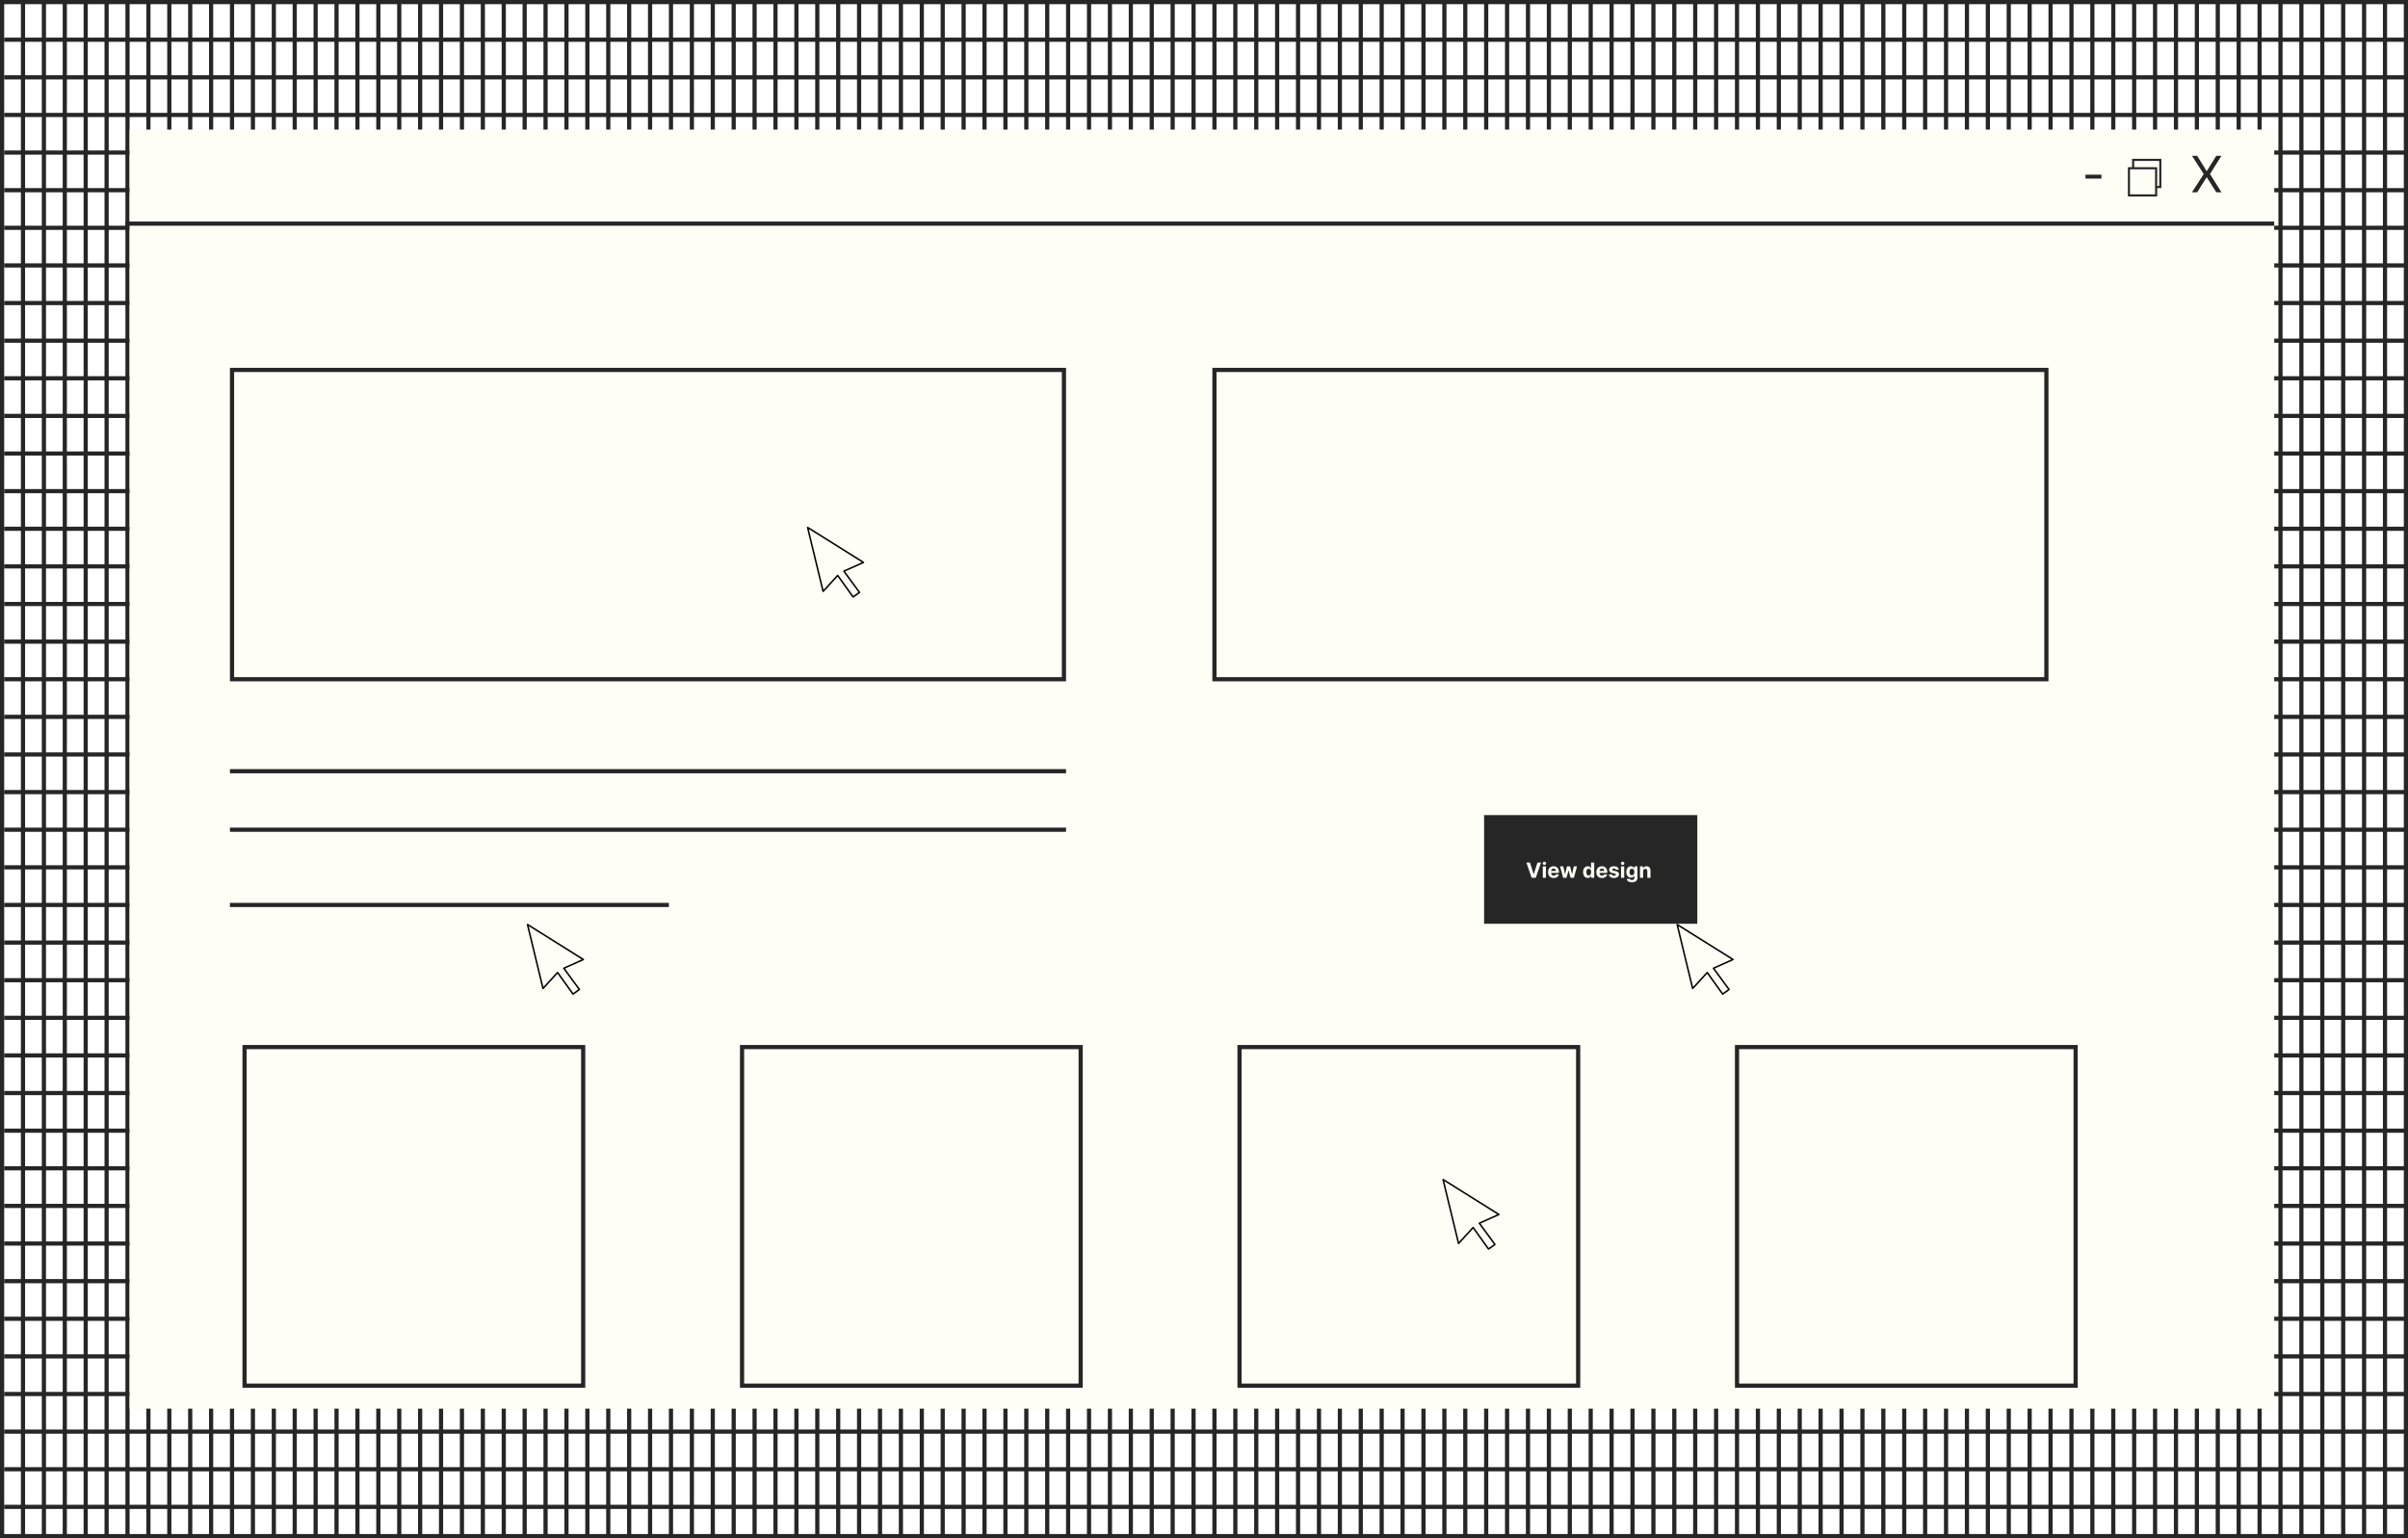 <svg width="576" height="368" viewBox="0 0 576 368" fill="none" xmlns="http://www.w3.org/2000/svg">
<rect x="0" y="0" width="576" height="368" fill="#808080" stroke="none"/>
<rect x="0.5" y="0.5" width="575" height="367" fill="white" stroke="#262626"/>
<line x1="5.5" y1="2.18557e-08" x2="5.5" y2="368" stroke="#262626"/>
<line x1="10.5" y1="2.18557e-08" x2="10.5" y2="368" stroke="#262626"/>
<line x1="15.5" y1="2.18557e-08" x2="15.5" y2="368" stroke="#262626"/>
<line x1="20.5" y1="2.18557e-08" x2="20.5" y2="368" stroke="#262626"/>
<line x1="25.5" y1="2.18557e-08" x2="25.5" y2="368" stroke="#262626"/>
<line x1="30.5" y1="2.18557e-08" x2="30.5" y2="368" stroke="#262626"/>
<line x1="35.5" y1="2.18557e-08" x2="35.5" y2="368" stroke="#262626"/>
<line x1="40.5" y1="2.18557e-08" x2="40.5" y2="368" stroke="#262626"/>
<line x1="45.5" y1="2.18557e-08" x2="45.5" y2="368" stroke="#262626"/>
<line x1="50.5" y1="2.18557e-08" x2="50.5" y2="368" stroke="#262626"/>
<line x1="55.5" y1="2.18557e-08" x2="55.5" y2="368" stroke="#262626"/>
<line x1="60.5" y1="2.18557e-08" x2="60.5" y2="368" stroke="#262626"/>
<line x1="65.5" y1="2.18557e-08" x2="65.5" y2="368" stroke="#262626"/>
<line x1="70.5" y1="2.18557e-08" x2="70.5" y2="368" stroke="#262626"/>
<line x1="75.5" y1="2.18557e-08" x2="75.5" y2="368" stroke="#262626"/>
<line x1="80.5" y1="2.18557e-08" x2="80.5" y2="368" stroke="#262626"/>
<line x1="85.5" y1="2.18557e-08" x2="85.5" y2="368" stroke="#262626"/>
<line x1="90.5" y1="2.18557e-08" x2="90.5" y2="368" stroke="#262626"/>
<line x1="95.5" y1="2.18557e-08" x2="95.5" y2="368" stroke="#262626"/>
<line x1="100.5" y1="2.18557e-08" x2="100.5" y2="368" stroke="#262626"/>
<line x1="105.5" y1="2.18557e-08" x2="105.5" y2="368" stroke="#262626"/>
<line x1="110.5" y1="2.18557e-08" x2="110.5" y2="368" stroke="#262626"/>
<line x1="115.5" y1="2.18557e-08" x2="115.5" y2="368" stroke="#262626"/>
<line x1="120.5" y1="2.18557e-08" x2="120.5" y2="368" stroke="#262626"/>
<line x1="125.5" y1="2.18557e-08" x2="125.5" y2="368" stroke="#262626"/>
<line x1="130.5" y1="2.18557e-08" x2="130.5" y2="368" stroke="#262626"/>
<line x1="135.5" y1="2.18557e-08" x2="135.5" y2="368" stroke="#262626"/>
<line x1="140.5" y1="2.18557e-08" x2="140.5" y2="368" stroke="#262626"/>
<line x1="145.5" y1="2.18557e-08" x2="145.5" y2="368" stroke="#262626"/>
<line x1="150.5" y1="2.18557e-08" x2="150.5" y2="368" stroke="#262626"/>
<line x1="155.5" y1="2.18557e-08" x2="155.5" y2="368" stroke="#262626"/>
<line x1="160.5" y1="2.18557e-08" x2="160.5" y2="368" stroke="#262626"/>
<line x1="165.5" y1="2.18557e-08" x2="165.5" y2="368" stroke="#262626"/>
<line x1="170.5" y1="2.18557e-08" x2="170.5" y2="368" stroke="#262626"/>
<line x1="175.5" y1="2.18557e-08" x2="175.5" y2="368" stroke="#262626"/>
<line x1="180.5" y1="2.18557e-08" x2="180.5" y2="368" stroke="#262626"/>
<line x1="185.5" y1="2.18557e-08" x2="185.5" y2="368" stroke="#262626"/>
<line x1="190.5" y1="2.18557e-08" x2="190.5" y2="368" stroke="#262626"/>
<line x1="195.5" y1="2.18557e-08" x2="195.5" y2="368" stroke="#262626"/>
<line x1="200.5" y1="2.18557e-08" x2="200.5" y2="368" stroke="#262626"/>
<line x1="205.5" y1="2.18557e-08" x2="205.5" y2="368" stroke="#262626"/>
<line x1="210.5" y1="2.18557e-08" x2="210.5" y2="368" stroke="#262626"/>
<line x1="215.5" y1="2.18557e-08" x2="215.5" y2="368" stroke="#262626"/>
<line x1="220.5" y1="2.18557e-08" x2="220.5" y2="368" stroke="#262626"/>
<line x1="225.5" y1="2.18557e-08" x2="225.5" y2="368" stroke="#262626"/>
<line x1="230.5" y1="2.18557e-08" x2="230.5" y2="368" stroke="#262626"/>
<line x1="235.5" y1="2.18557e-08" x2="235.5" y2="368" stroke="#262626"/>
<line x1="240.5" y1="2.18557e-08" x2="240.5" y2="368" stroke="#262626"/>
<line x1="245.5" y1="2.18557e-08" x2="245.5" y2="368" stroke="#262626"/>
<line x1="250.5" y1="2.18557e-08" x2="250.5" y2="368" stroke="#262626"/>
<line x1="255.5" y1="2.18557e-08" x2="255.5" y2="368" stroke="#262626"/>
<line x1="260.5" y1="2.18557e-08" x2="260.5" y2="368" stroke="#262626"/>
<line x1="265.5" y1="2.18557e-08" x2="265.5" y2="368" stroke="#262626"/>
<line x1="270.5" y1="2.18557e-08" x2="270.5" y2="368" stroke="#262626"/>
<line x1="275.5" y1="2.18557e-08" x2="275.5" y2="368" stroke="#262626"/>
<line x1="280.5" y1="2.18557e-08" x2="280.5" y2="368" stroke="#262626"/>
<line x1="285.5" y1="2.18557e-08" x2="285.5" y2="368" stroke="#262626"/>
<line x1="290.5" y1="2.18557e-08" x2="290.5" y2="368" stroke="#262626"/>
<line x1="295.5" y1="2.18557e-08" x2="295.5" y2="368" stroke="#262626"/>
<line x1="300.5" y1="2.18557e-08" x2="300.5" y2="368" stroke="#262626"/>
<line x1="305.5" y1="2.18557e-08" x2="305.5" y2="368" stroke="#262626"/>
<line x1="310.5" y1="2.18557e-08" x2="310.5" y2="368" stroke="#262626"/>
<line x1="315.5" y1="2.18557e-08" x2="315.5" y2="368" stroke="#262626"/>
<line x1="320.5" y1="2.18557e-08" x2="320.5" y2="368" stroke="#262626"/>
<line x1="325.5" y1="2.18557e-08" x2="325.5" y2="368" stroke="#262626"/>
<line x1="330.5" y1="2.18557e-08" x2="330.5" y2="368" stroke="#262626"/>
<line x1="335.5" y1="2.18557e-08" x2="335.5" y2="368" stroke="#262626"/>
<line x1="340.5" y1="2.18557e-08" x2="340.5" y2="368" stroke="#262626"/>
<line x1="345.5" y1="2.18557e-08" x2="345.5" y2="368" stroke="#262626"/>
<line x1="350.5" y1="2.18557e-08" x2="350.5" y2="368" stroke="#262626"/>
<line x1="355.5" y1="2.18557e-08" x2="355.5" y2="368" stroke="#262626"/>
<line x1="360.5" y1="2.18557e-08" x2="360.5" y2="368" stroke="#262626"/>
<line x1="365.5" y1="2.18557e-08" x2="365.5" y2="368" stroke="#262626"/>
<line x1="370.5" y1="2.18557e-08" x2="370.5" y2="368" stroke="#262626"/>
<line x1="375.5" y1="2.18557e-08" x2="375.5" y2="368" stroke="#262626"/>
<line x1="380.5" y1="2.18557e-08" x2="380.5" y2="368" stroke="#262626"/>
<line x1="385.5" y1="2.18557e-08" x2="385.5" y2="368" stroke="#262626"/>
<line x1="390.5" y1="2.18557e-08" x2="390.5" y2="368" stroke="#262626"/>
<line x1="395.5" y1="2.18557e-08" x2="395.5" y2="368" stroke="#262626"/>
<line x1="400.5" y1="2.18557e-08" x2="400.5" y2="368" stroke="#262626"/>
<line x1="405.5" y1="2.18557e-08" x2="405.5" y2="368" stroke="#262626"/>
<line x1="410.5" y1="2.18557e-08" x2="410.5" y2="368" stroke="#262626"/>
<line x1="415.5" y1="2.18557e-08" x2="415.5" y2="368" stroke="#262626"/>
<line x1="420.5" y1="2.18557e-08" x2="420.5" y2="368" stroke="#262626"/>
<line x1="425.5" y1="2.18557e-08" x2="425.5" y2="368" stroke="#262626"/>
<line x1="430.5" y1="2.18557e-08" x2="430.5" y2="368" stroke="#262626"/>
<line x1="435.5" y1="2.18557e-08" x2="435.5" y2="368" stroke="#262626"/>
<line x1="440.5" y1="2.18557e-08" x2="440.5" y2="368" stroke="#262626"/>
<line x1="445.5" y1="2.18557e-08" x2="445.5" y2="368" stroke="#262626"/>
<line x1="450.5" y1="2.18557e-08" x2="450.5" y2="368" stroke="#262626"/>
<line x1="455.5" y1="2.18557e-08" x2="455.5" y2="368" stroke="#262626"/>
<line x1="460.5" y1="2.18557e-08" x2="460.5" y2="368" stroke="#262626"/>
<line x1="465.5" y1="2.18557e-08" x2="465.5" y2="368" stroke="#262626"/>
<line x1="470.5" y1="2.18557e-08" x2="470.5" y2="368" stroke="#262626"/>
<line x1="475.5" y1="2.18557e-08" x2="475.5" y2="368" stroke="#262626"/>
<line x1="480.5" y1="2.18557e-08" x2="480.5" y2="368" stroke="#262626"/>
<line x1="485.5" y1="2.18557e-08" x2="485.5" y2="368" stroke="#262626"/>
<line x1="490.5" y1="2.18557e-08" x2="490.5" y2="368" stroke="#262626"/>
<line x1="495.5" y1="2.18557e-08" x2="495.5" y2="368" stroke="#262626"/>
<line x1="500.5" y1="2.18557e-08" x2="500.5" y2="368" stroke="#262626"/>
<line x1="505.5" y1="2.18557e-08" x2="505.5" y2="368" stroke="#262626"/>
<line x1="510.5" y1="2.18557e-08" x2="510.5" y2="368" stroke="#262626"/>
<line x1="515.5" y1="2.18557e-08" x2="515.5" y2="368" stroke="#262626"/>
<line x1="520.5" y1="2.18557e-08" x2="520.5" y2="368" stroke="#262626"/>
<line x1="525.5" y1="2.18557e-08" x2="525.5" y2="368" stroke="#262626"/>
<line x1="530.5" y1="2.18557e-08" x2="530.5" y2="368" stroke="#262626"/>
<line x1="535.5" y1="2.18557e-08" x2="535.5" y2="368" stroke="#262626"/>
<line x1="540.5" y1="2.18557e-08" x2="540.5" y2="368" stroke="#262626"/>
<line x1="545.5" y1="2.18557e-08" x2="545.5" y2="368" stroke="#262626"/>
<line x1="550.5" y1="2.18557e-08" x2="550.5" y2="368" stroke="#262626"/>
<line x1="555.5" y1="2.18557e-08" x2="555.5" y2="368" stroke="#262626"/>
<line x1="560.5" y1="2.18557e-08" x2="560.5" y2="368" stroke="#262626"/>
<line x1="565.5" y1="2.18557e-08" x2="565.5" y2="368" stroke="#262626"/>
<line x1="570.5" y1="2.18557e-08" x2="570.5" y2="368" stroke="#262626"/>
<line x1="1" y1="9.5" x2="576" y2="9.5" stroke="#262626"/>
<line x1="1" y1="18.5" x2="576" y2="18.5" stroke="#262626"/>
<line x1="1" y1="27.5" x2="576" y2="27.5" stroke="#262626"/>
<line x1="1" y1="36.5" x2="576" y2="36.5" stroke="#262626"/>
<line x1="1" y1="45.5" x2="576" y2="45.5" stroke="#262626"/>
<line x1="1" y1="54.5" x2="576" y2="54.5" stroke="#262626"/>
<line x1="1" y1="63.5" x2="576" y2="63.5" stroke="#262626"/>
<line x1="1" y1="72.5" x2="576" y2="72.5" stroke="#262626"/>
<line x1="1" y1="81.5" x2="576" y2="81.5" stroke="#262626"/>
<line x1="1" y1="90.5" x2="576" y2="90.5" stroke="#262626"/>
<line x1="1" y1="99.5" x2="576" y2="99.5" stroke="#262626"/>
<line x1="1" y1="108.5" x2="576" y2="108.5" stroke="#262626"/>
<line x1="1" y1="117.5" x2="576" y2="117.5" stroke="#262626"/>
<line x1="1" y1="126.5" x2="576" y2="126.5" stroke="#262626"/>
<line x1="1" y1="135.5" x2="576" y2="135.5" stroke="#262626"/>
<line x1="1" y1="144.5" x2="576" y2="144.5" stroke="#262626"/>
<line x1="1" y1="153.5" x2="576" y2="153.5" stroke="#262626"/>
<line x1="1" y1="162.5" x2="576" y2="162.5" stroke="#262626"/>
<line x1="1" y1="171.5" x2="576" y2="171.5" stroke="#262626"/>
<line x1="1" y1="180.5" x2="576" y2="180.5" stroke="#262626"/>
<line x1="1" y1="189.5" x2="576" y2="189.5" stroke="#262626"/>
<line x1="1" y1="198.5" x2="576" y2="198.5" stroke="#262626"/>
<line x1="1" y1="207.5" x2="576" y2="207.5" stroke="#262626"/>
<line x1="1" y1="216.5" x2="576" y2="216.5" stroke="#262626"/>
<line x1="1" y1="225.5" x2="576" y2="225.5" stroke="#262626"/>
<line x1="1" y1="234.5" x2="576" y2="234.5" stroke="#262626"/>
<line x1="1" y1="243.5" x2="576" y2="243.5" stroke="#262626"/>
<line x1="1" y1="252.5" x2="576" y2="252.5" stroke="#262626"/>
<line x1="1" y1="261.5" x2="576" y2="261.5" stroke="#262626"/>
<line x1="1" y1="270.5" x2="576" y2="270.5" stroke="#262626"/>
<line x1="1" y1="279.5" x2="576" y2="279.5" stroke="#262626"/>
<line x1="1" y1="288.5" x2="576" y2="288.5" stroke="#262626"/>
<line x1="1" y1="297.5" x2="576" y2="297.5" stroke="#262626"/>
<line x1="1" y1="306.5" x2="576" y2="306.5" stroke="#262626"/>
<line x1="1" y1="315.5" x2="576" y2="315.5" stroke="#262626"/>
<line x1="1" y1="324.5" x2="576" y2="324.5" stroke="#262626"/>
<line x1="1" y1="333.5" x2="576" y2="333.5" stroke="#262626"/>
<line x1="1" y1="342.5" x2="576" y2="342.5" stroke="#262626"/>
<line x1="1" y1="351.5" x2="576" y2="351.5" stroke="#262626"/>
<line x1="1" y1="360.5" x2="576" y2="360.5" stroke="#262626"/>
<rect x="31" y="31" width="513" height="306" fill="#FEFEF6"/>
<path d="M525.568 37.273L527.818 40.903H527.886L530.136 37.273H531.381L528.636 41.636L531.381 46H530.136L527.886 42.438H527.818L525.568 46H524.324L527.136 41.636L524.324 37.273H525.568Z" fill="#262626"/>
<line x1="30" y1="53.5" x2="544" y2="53.5" stroke="#262626"/>
<path d="M502.67 41.79V42.727H498.852V41.79H502.67Z" fill="#262626"/>
<rect x="510.25" y="38.25" width="6.5" height="6.5" fill="#FEFEF6" stroke="#262626" stroke-width="0.5"/>
<rect x="509.25" y="40.25" width="6.5" height="6.5" fill="#FEFEF6" stroke="#262626" stroke-width="0.5"/>
<rect x="55.5" y="88.5" width="199" height="74" fill="#FEFEF6" stroke="#262626"/>
<rect x="290.5" y="88.5" width="199" height="74" fill="#FEFEF6" stroke="#262626"/>
<line x1="55" y1="184.5" x2="255" y2="184.5" stroke="#262626"/>
<line x1="55" y1="198.5" x2="255" y2="198.5" stroke="#262626"/>
<line x1="55" y1="216.5" x2="160" y2="216.5" stroke="#262626"/>
<rect x="58.5" y="250.5" width="81" height="81" fill="#FEFEF6" stroke="#262626"/>
<rect x="177.5" y="250.5" width="81" height="81" fill="#FEFEF6" stroke="#262626"/>
<rect x="296.5" y="250.5" width="81" height="81" fill="#FEFEF6" stroke="#262626"/>
<rect x="415.5" y="250.5" width="81" height="81" fill="#FEFEF6" stroke="#262626"/>
<path d="M196.711 141.525L193.005 126.226C192.994 126.179 193.001 126.128 193.029 126.085C193.082 126 193.195 125.975 193.28 126.028L206.643 134.395C206.672 134.414 206.697 134.441 206.712 134.475C206.753 134.567 206.712 134.675 206.619 134.717L202.146 136.715L205.744 141.619C205.803 141.701 205.784 141.814 205.702 141.874L204.17 142.967C204.088 143.025 203.973 143.005 203.914 142.923L200.357 137.959L197.025 141.606C197 141.631 196.969 141.65 196.933 141.659C196.834 141.683 196.735 141.624 196.711 141.525ZM193.467 126.575L196.987 141.105L200.239 137.545C200.308 137.47 200.423 137.466 200.498 137.533C200.51 137.545 200.52 137.557 200.529 137.57L204.106 142.561L205.337 141.683L201.716 136.749C201.657 136.667 201.674 136.552 201.756 136.492L201.798 136.47L206.157 134.523L193.467 126.575Z" fill="black"/>
<path d="M348.711 297.525L345.005 282.226C344.994 282.179 345.001 282.128 345.029 282.085C345.082 282 345.195 281.975 345.28 282.028L358.643 290.395C358.672 290.414 358.697 290.441 358.712 290.475C358.753 290.567 358.712 290.675 358.619 290.717L354.146 292.715L357.744 297.619C357.803 297.701 357.784 297.814 357.702 297.874L356.17 298.967C356.088 299.025 355.973 299.005 355.914 298.923L352.357 293.959L349.025 297.606C349 297.631 348.969 297.65 348.933 297.659C348.834 297.683 348.735 297.624 348.711 297.525ZM345.467 282.575L348.987 297.105L352.239 293.545C352.308 293.47 352.423 293.466 352.498 293.533C352.51 293.545 352.52 293.557 352.529 293.57L356.106 298.561L357.337 297.683L353.716 292.749C353.657 292.667 353.674 292.552 353.756 292.492L353.798 292.47L358.157 290.523L345.467 282.575Z" fill="black"/>
<path d="M129.711 236.525L126.005 221.226C125.994 221.179 126.001 221.128 126.029 221.085C126.082 221 126.195 220.975 126.28 221.028L139.643 229.395C139.672 229.414 139.697 229.441 139.712 229.475C139.753 229.567 139.712 229.675 139.619 229.717L135.146 231.715L138.744 236.619C138.803 236.701 138.784 236.814 138.702 236.874L137.17 237.967C137.088 238.025 136.973 238.005 136.914 237.923L133.357 232.959L130.025 236.606C130 236.631 129.969 236.65 129.933 236.659C129.834 236.683 129.735 236.624 129.711 236.525ZM126.467 221.575L129.987 236.105L133.239 232.545C133.308 232.47 133.423 232.466 133.498 232.533C133.51 232.545 133.52 232.557 133.529 232.57L137.106 237.561L138.337 236.683L134.716 231.749C134.657 231.667 134.674 231.552 134.756 231.492L134.798 231.47L139.157 229.523L126.467 221.575Z" fill="black"/>
<rect width="51" height="26" transform="translate(355 195)" fill="#262626"/>
<path d="M365.973 206.364L366.852 209.126H366.886L367.766 206.364H368.619L367.365 210H366.374L365.119 206.364H365.973ZM369.042 210V207.273H369.798V210H369.042ZM369.422 206.921C369.31 206.921 369.213 206.884 369.133 206.809C369.053 206.734 369.014 206.643 369.014 206.538C369.014 206.433 369.053 206.344 369.133 206.27C369.213 206.194 369.31 206.156 369.422 206.156C369.535 206.156 369.63 206.194 369.71 206.27C369.79 206.344 369.83 206.433 369.83 206.538C369.83 206.643 369.79 206.734 369.71 206.809C369.63 206.884 369.535 206.921 369.422 206.921ZM371.647 210.053C371.367 210.053 371.125 209.996 370.923 209.883C370.722 209.768 370.567 209.606 370.458 209.396C370.349 209.186 370.294 208.936 370.294 208.649C370.294 208.368 370.349 208.122 370.458 207.91C370.567 207.698 370.72 207.533 370.918 207.415C371.116 207.296 371.35 207.237 371.617 207.237C371.797 207.237 371.965 207.266 372.12 207.324C372.276 207.381 372.412 207.467 372.528 207.582C372.645 207.696 372.736 207.841 372.801 208.015C372.867 208.188 372.899 208.39 372.899 208.622V208.83H370.596V208.361H372.187C372.187 208.252 372.163 208.156 372.116 208.072C372.069 207.988 372.003 207.922 371.919 207.875C371.836 207.826 371.74 207.802 371.63 207.802C371.515 207.802 371.413 207.828 371.324 207.882C371.237 207.934 371.168 208.004 371.118 208.093C371.068 208.181 371.043 208.278 371.042 208.386V208.832C371.042 208.967 371.067 209.083 371.116 209.181C371.167 209.28 371.239 209.355 371.331 209.409C371.424 209.462 371.533 209.489 371.66 209.489C371.744 209.489 371.821 209.477 371.891 209.453C371.96 209.429 372.02 209.394 372.07 209.347C372.12 209.299 372.157 209.241 372.184 209.173L372.883 209.219C372.848 209.387 372.775 209.534 372.665 209.659C372.556 209.783 372.415 209.88 372.242 209.95C372.07 210.019 371.872 210.053 371.647 210.053ZM373.911 210L373.169 207.273H373.934L374.357 209.105H374.382L374.822 207.273H375.573L376.021 209.094H376.044L376.459 207.273H377.223L376.482 210H375.681L375.213 208.285H375.179L374.71 210H373.911ZM379.788 210.044C379.581 210.044 379.393 209.991 379.225 209.885C379.059 209.777 378.926 209.619 378.828 209.411C378.731 209.201 378.682 208.944 378.682 208.64C378.682 208.327 378.732 208.068 378.833 207.86C378.934 207.652 379.067 207.496 379.234 207.393C379.402 207.289 379.586 207.237 379.786 207.237C379.939 207.237 380.066 207.263 380.168 207.315C380.271 207.366 380.354 207.43 380.417 207.507C380.481 207.583 380.529 207.657 380.562 207.731H380.585V206.364H381.34V210H380.594V209.563H380.562C380.527 209.639 380.477 209.714 380.411 209.789C380.348 209.862 380.264 209.923 380.161 209.972C380.059 210.02 379.935 210.044 379.788 210.044ZM380.028 209.442C380.15 209.442 380.253 209.409 380.337 209.343C380.422 209.276 380.487 209.181 380.532 209.061C380.578 208.94 380.601 208.799 380.601 208.636C380.601 208.474 380.579 208.333 380.534 208.214C380.489 208.094 380.424 208.002 380.339 207.937C380.253 207.872 380.15 207.839 380.028 207.839C379.904 207.839 379.799 207.873 379.714 207.94C379.628 208.008 379.564 208.101 379.52 208.221C379.476 208.34 379.454 208.479 379.454 208.636C379.454 208.795 379.476 208.935 379.52 209.057C379.565 209.178 379.63 209.273 379.714 209.341C379.799 209.409 379.904 209.442 380.028 209.442ZM383.205 210.053C382.924 210.053 382.683 209.996 382.48 209.883C382.279 209.768 382.124 209.606 382.015 209.396C381.906 209.186 381.852 208.936 381.852 208.649C381.852 208.368 381.906 208.122 382.015 207.91C382.124 207.698 382.277 207.533 382.475 207.415C382.674 207.296 382.907 207.237 383.175 207.237C383.355 207.237 383.522 207.266 383.677 207.324C383.833 207.381 383.97 207.467 384.086 207.582C384.203 207.696 384.294 207.841 384.359 208.015C384.424 208.188 384.457 208.39 384.457 208.622V208.83H382.154V208.361H383.745C383.745 208.252 383.721 208.156 383.674 208.072C383.626 207.988 383.561 207.922 383.477 207.875C383.394 207.826 383.297 207.802 383.187 207.802C383.072 207.802 382.971 207.828 382.882 207.882C382.794 207.934 382.725 208.004 382.676 208.093C382.626 208.181 382.601 208.278 382.599 208.386V208.832C382.599 208.967 382.624 209.083 382.674 209.181C382.725 209.28 382.797 209.355 382.889 209.409C382.981 209.462 383.091 209.489 383.217 209.489C383.301 209.489 383.378 209.477 383.448 209.453C383.518 209.429 383.578 209.394 383.627 209.347C383.677 209.299 383.715 209.241 383.741 209.173L384.441 209.219C384.405 209.387 384.332 209.534 384.222 209.659C384.113 209.783 383.973 209.88 383.8 209.95C383.628 210.019 383.43 210.053 383.205 210.053ZM387.219 208.05L386.527 208.093C386.515 208.034 386.49 207.981 386.451 207.933C386.412 207.885 386.36 207.846 386.296 207.818C386.233 207.788 386.158 207.773 386.071 207.773C385.953 207.773 385.855 207.798 385.774 207.848C385.694 207.897 385.653 207.962 385.653 208.043C385.653 208.108 385.679 208.163 385.732 208.208C385.784 208.253 385.873 208.29 386 208.317L386.493 208.416C386.758 208.471 386.956 208.558 387.086 208.679C387.217 208.8 387.282 208.958 387.282 209.155C387.282 209.334 387.229 209.49 387.124 209.625C387.019 209.76 386.876 209.866 386.694 209.941C386.513 210.016 386.304 210.053 386.067 210.053C385.706 210.053 385.418 209.978 385.204 209.828C384.991 209.676 384.866 209.47 384.83 209.21L385.574 209.171C385.596 209.281 385.65 209.365 385.737 209.423C385.823 209.48 385.934 209.508 386.069 209.508C386.201 209.508 386.308 209.483 386.388 209.432C386.47 209.38 386.512 209.313 386.513 209.231C386.512 209.163 386.483 209.106 386.426 209.062C386.369 209.018 386.281 208.983 386.163 208.96L385.691 208.865C385.424 208.812 385.226 208.72 385.096 208.588C384.967 208.457 384.902 208.29 384.902 208.086C384.902 207.911 384.95 207.76 385.044 207.633C385.14 207.507 385.275 207.409 385.447 207.34C385.621 207.272 385.825 207.237 386.058 207.237C386.403 207.237 386.674 207.31 386.871 207.456C387.07 207.601 387.186 207.799 387.219 208.05ZM387.758 210V207.273H388.514V210H387.758ZM388.138 206.921C388.025 206.921 387.929 206.884 387.848 206.809C387.769 206.734 387.729 206.643 387.729 206.538C387.729 206.433 387.769 206.344 387.848 206.27C387.929 206.194 388.025 206.156 388.138 206.156C388.25 206.156 388.346 206.194 388.426 206.27C388.506 206.344 388.546 206.433 388.546 206.538C388.546 206.643 388.506 206.734 388.426 206.809C388.346 206.884 388.25 206.921 388.138 206.921ZM390.349 211.08C390.104 211.08 389.894 211.046 389.719 210.978C389.545 210.912 389.406 210.821 389.303 210.707C389.2 210.592 389.133 210.463 389.102 210.32L389.802 210.225C389.823 210.28 389.857 210.331 389.903 210.378C389.949 210.426 390.01 210.463 390.086 210.492C390.163 210.521 390.257 210.536 390.367 210.536C390.531 210.536 390.667 210.496 390.773 210.415C390.881 210.336 390.935 210.203 390.935 210.016V209.517H390.903C390.87 209.593 390.82 209.664 390.754 209.732C390.687 209.799 390.602 209.854 390.498 209.897C390.394 209.94 390.27 209.961 390.125 209.961C389.92 209.961 389.734 209.914 389.566 209.819C389.399 209.723 389.266 209.577 389.166 209.38C389.068 209.183 389.019 208.933 389.019 208.631C389.019 208.322 389.069 208.064 389.17 207.857C389.271 207.65 389.404 207.495 389.571 207.392C389.739 207.289 389.923 207.237 390.123 207.237C390.276 207.237 390.404 207.263 390.507 207.315C390.61 207.366 390.693 207.43 390.756 207.507C390.819 207.583 390.869 207.657 390.903 207.731H390.931V207.273H391.682V210.027C391.682 210.259 391.626 210.453 391.512 210.609C391.398 210.765 391.241 210.882 391.04 210.961C390.84 211.04 390.609 211.08 390.349 211.08ZM390.365 209.393C390.487 209.393 390.59 209.363 390.674 209.302C390.759 209.241 390.824 209.153 390.869 209.039C390.915 208.925 390.938 208.787 390.938 208.627C390.938 208.468 390.916 208.329 390.871 208.212C390.826 208.094 390.761 208.002 390.676 207.937C390.59 207.872 390.487 207.839 390.365 207.839C390.241 207.839 390.136 207.873 390.051 207.94C389.965 208.007 389.901 208.099 389.857 208.217C389.813 208.336 389.791 208.472 389.791 208.627C389.791 208.785 389.813 208.921 389.857 209.036C389.902 209.15 389.967 209.238 390.051 209.3C390.136 209.362 390.241 209.393 390.365 209.393ZM393.041 208.423V210H392.284V207.273H393.005V207.754H393.037C393.097 207.595 393.199 207.47 393.341 207.377C393.483 207.284 393.655 207.237 393.857 207.237C394.047 207.237 394.212 207.279 394.353 207.362C394.494 207.444 394.603 207.563 394.681 207.717C394.759 207.869 394.798 208.052 394.798 208.263V210H394.042V208.398C394.043 208.232 394.001 208.101 393.914 208.008C393.828 207.913 393.709 207.866 393.557 207.866C393.456 207.866 393.366 207.888 393.287 207.931C393.211 207.975 393.15 208.039 393.106 208.123C393.064 208.206 393.042 208.306 393.041 208.423Z" fill="#FEFEF6"/>
<path d="M404.711 236.525L401.005 221.226C400.994 221.179 401.001 221.128 401.029 221.085C401.082 221 401.195 220.975 401.28 221.028L414.643 229.395C414.672 229.414 414.697 229.441 414.712 229.475C414.753 229.567 414.712 229.675 414.619 229.717L410.146 231.715L413.744 236.619C413.803 236.701 413.784 236.814 413.702 236.874L412.17 237.967C412.088 238.025 411.973 238.005 411.914 237.923L408.357 232.959L405.025 236.606C405 236.631 404.969 236.65 404.933 236.659C404.834 236.683 404.735 236.624 404.711 236.525ZM401.467 221.575L404.987 236.105L408.239 232.545C408.308 232.47 408.423 232.466 408.498 232.533C408.51 232.545 408.52 232.557 408.529 232.57L412.106 237.561L413.337 236.683L409.716 231.749C409.657 231.667 409.674 231.552 409.756 231.492L409.798 231.47L414.157 229.523L401.467 221.575Z" fill="black"/>
</svg>

